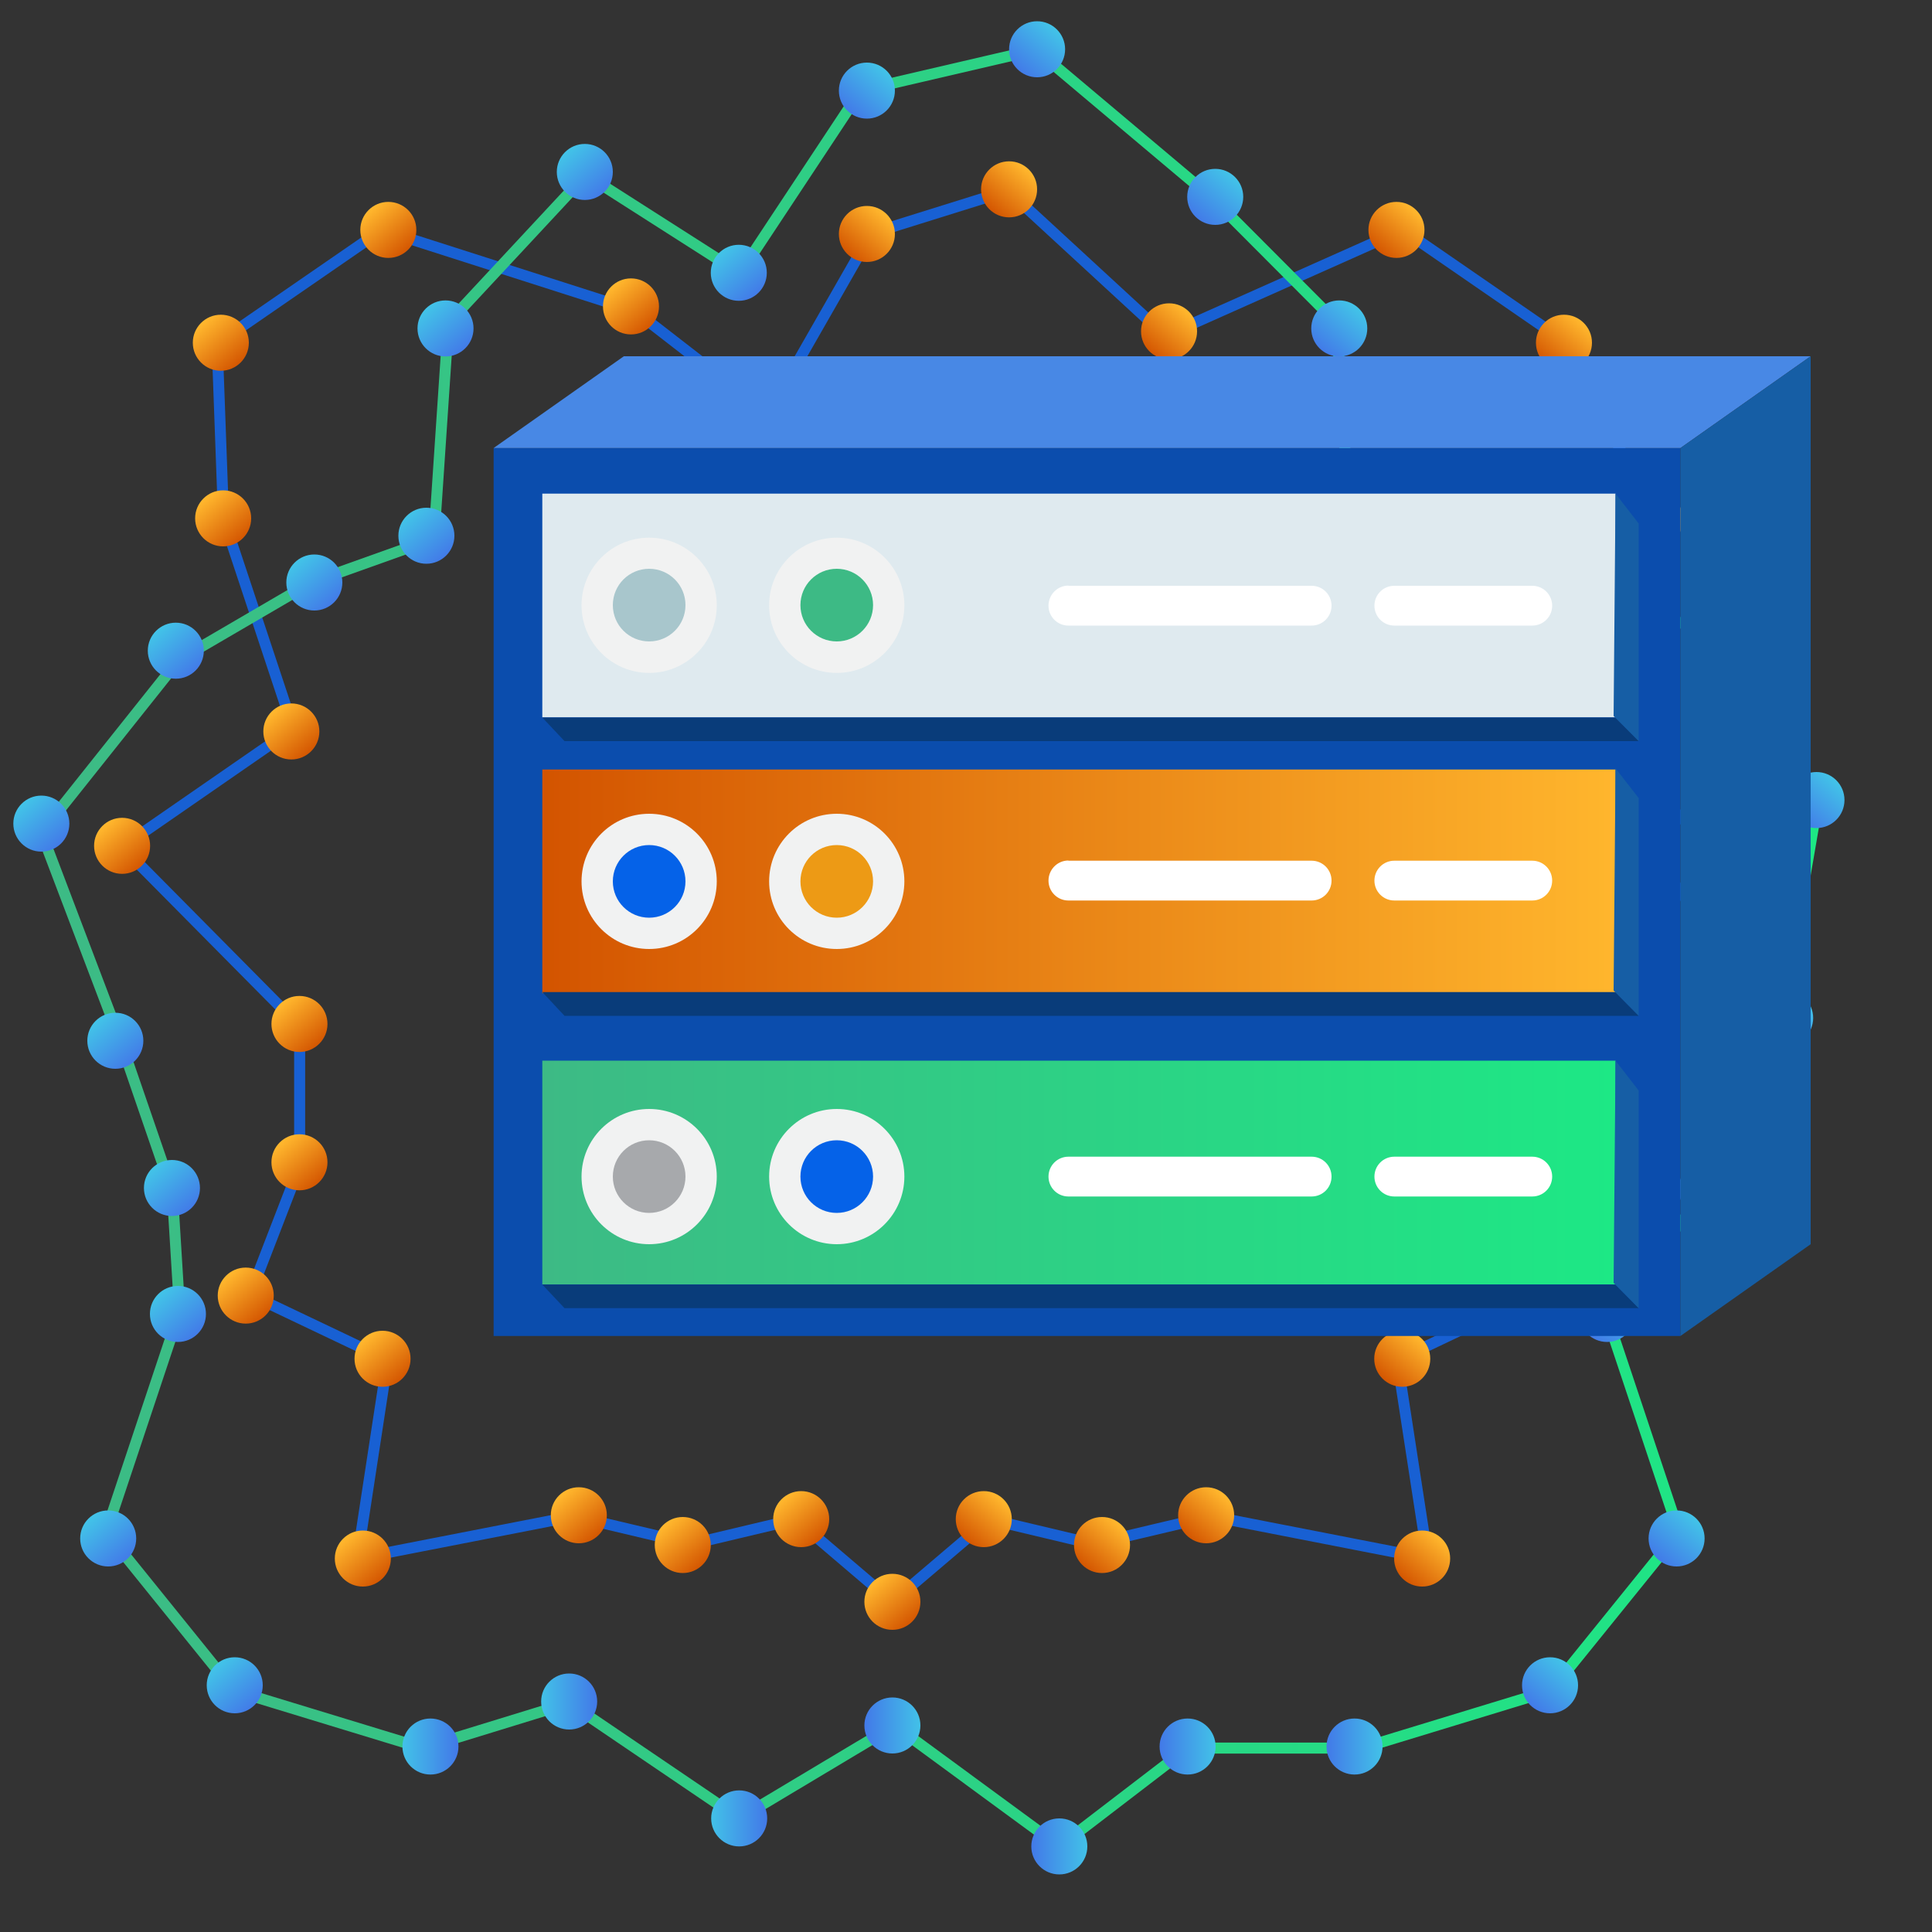 <?xml version="1.0" encoding="UTF-8"?>
<svg id="Layer_1" data-name="Layer 1" xmlns="http://www.w3.org/2000/svg" xmlns:xlink="http://www.w3.org/1999/xlink" viewBox="0 0 100 100">
  <rect x="0" y="0" width="100" height="100" fill="#333333" stroke="none"/>
  <defs>
    <style>
      .cls-1 {
        stroke: #1860d3;
      }

      .cls-1, .cls-2 {
        fill: none;
        stroke-miterlimit: 10;
        stroke-width: .57px;
      }

      .cls-3 {
        fill: #165ea5;
      }

      .cls-4 {
        fill: url(#linear-gradient-2);
      }

      .cls-5 {
        fill: url(#linear-gradient-51);
      }

      .cls-6 {
        fill: #fff;
      }

      .cls-7 {
        fill: url(#linear-gradient-17);
      }

      .cls-8 {
        fill: url(#linear-gradient-43);
      }

      .cls-9 {
        fill: #a7a9ac;
      }

      .cls-10 {
        fill: url(#linear-gradient-15);
      }

      .cls-11 {
        fill: url(#linear-gradient-58);
      }

      .cls-12 {
        fill: url(#linear-gradient-18);
      }

      .cls-13 {
        fill: url(#linear-gradient-56);
      }

      .cls-14 {
        fill: url(#linear-gradient-40);
      }

      .cls-15 {
        fill: url(#linear-gradient-52);
      }

      .cls-16 {
        fill: url(#linear-gradient-28);
      }

      .cls-17 {
        fill: url(#linear-gradient-14);
      }

      .cls-18 {
        fill: url(#linear-gradient-36);
      }

      .cls-19 {
        fill: url(#linear-gradient-20);
      }

      .cls-20 {
        fill: url(#linear-gradient-6);
      }

      .cls-21 {
        fill: url(#linear-gradient-53);
      }

      .cls-22 {
        fill: #a8c6cc;
      }

      .cls-23 {
        fill: url(#linear-gradient-60);
      }

      .cls-24 {
        fill: url(#linear-gradient-35);
      }

      .cls-25 {
        fill: url(#linear-gradient-48);
      }

      .cls-26 {
        fill: url(#linear-gradient-32);
      }

      .cls-27 {
        fill: url(#linear-gradient-11);
      }

      .cls-28 {
        fill: url(#linear-gradient-50);
      }

      .cls-2 {
        stroke: url(#linear-gradient);
      }

      .cls-29 {
        fill: url(#linear-gradient-63);
      }

      .cls-30 {
        fill: url(#linear-gradient-67);
      }

      .cls-31 {
        fill: url(#linear-gradient-39);
      }

      .cls-32 {
        fill: url(#linear-gradient-10);
      }

      .cls-33 {
        fill: url(#linear-gradient-59);
      }

      .cls-34 {
        fill: #4888e5;
      }

      .cls-35 {
        fill: url(#linear-gradient-49);
      }

      .cls-36 {
        fill: url(#linear-gradient-37);
      }

      .cls-37 {
        fill: url(#linear-gradient-16);
      }

      .cls-38 {
        fill: url(#linear-gradient-31);
      }

      .cls-39 {
        fill: #0b4dad;
      }

      .cls-40 {
        fill: url(#linear-gradient-61);
      }

      .cls-41 {
        fill: url(#linear-gradient-62);
      }

      .cls-42 {
        fill: url(#linear-gradient-41);
      }

      .cls-43 {
        fill: #f1f2f2;
      }

      .cls-44 {
        fill: url(#linear-gradient-21);
      }

      .cls-45 {
        fill: url(#linear-gradient-25);
      }

      .cls-46 {
        fill: url(#linear-gradient-5);
      }

      .cls-47 {
        fill: url(#linear-gradient-64);
      }

      .cls-48 {
        fill: url(#linear-gradient-54);
      }

      .cls-49 {
        fill: url(#linear-gradient-45);
      }

      .cls-50 {
        fill: url(#linear-gradient-55);
      }

      .cls-51 {
        fill: url(#linear-gradient-34);
      }

      .cls-52 {
        fill: url(#linear-gradient-65);
      }

      .cls-53 {
        fill: url(#linear-gradient-7);
      }

      .cls-54 {
        fill: url(#linear-gradient-66);
      }

      .cls-55 {
        fill: url(#linear-gradient-24);
      }

      .cls-56 {
        fill: url(#linear-gradient-9);
      }

      .cls-57 {
        fill: url(#linear-gradient-22);
      }

      .cls-58 {
        fill: url(#linear-gradient-42);
      }

      .cls-59 {
        fill: url(#linear-gradient-3);
      }

      .cls-60 {
        fill: #3dba85;
      }

      .cls-61 {
        fill: #dfeaef;
      }

      .cls-62 {
        fill: #0562e8;
      }

      .cls-63 {
        fill: url(#linear-gradient-27);
      }

      .cls-64 {
        fill: #ed9a15;
      }

      .cls-65 {
        fill: url(#linear-gradient-33);
      }

      .cls-66 {
        fill: url(#linear-gradient-38);
      }

      .cls-67 {
        fill: url(#linear-gradient-29);
      }

      .cls-68 {
        fill: url(#linear-gradient-30);
      }

      .cls-69 {
        fill: #093c7a;
      }

      .cls-70 {
        fill: url(#linear-gradient-23);
      }

      .cls-71 {
        fill: url(#linear-gradient-19);
      }

      .cls-72 {
        fill: url(#linear-gradient-4);
      }

      .cls-73 {
        fill: url(#linear-gradient-8);
      }

      .cls-74 {
        fill: url(#linear-gradient-44);
      }

      .cls-75 {
        fill: url(#linear-gradient-57);
      }

      .cls-76 {
        fill: url(#linear-gradient-47);
      }

      .cls-77 {
        fill: url(#linear-gradient-46);
      }

      .cls-78 {
        fill: url(#linear-gradient-12);
      }

      .cls-79 {
        fill: url(#linear-gradient-13);
      }

      .cls-80 {
        fill: url(#linear-gradient-26);
      }
    </style>
    <linearGradient id="linear-gradient" x1="1.81" y1="49.1" x2="94.32" y2="49.1" gradientUnits="userSpaceOnUse">
      <stop offset="0" stop-color="#3dba85"/>
      <stop offset="1" stop-color="#1de885"/>
    </linearGradient>
    <linearGradient id="linear-gradient-2" x1="1968.89" y1="-879.32" x2="1971.78" y2="-879.32" gradientTransform="translate(2008.59 -785.2) rotate(-180)" gradientUnits="userSpaceOnUse">
      <stop offset="0" stop-color="#4279e8"/>
      <stop offset="1" stop-color="#42c2e8"/>
    </linearGradient>
    <linearGradient id="linear-gradient-3" x1="1977.68" y1="-873.27" x2="1980.58" y2="-873.27" xlink:href="#linear-gradient-2"/>
    <linearGradient id="linear-gradient-4" x1="1984.87" y1="-875.6" x2="1987.76" y2="-875.6" xlink:href="#linear-gradient-2"/>
    <linearGradient id="linear-gradient-5" x1="2155.45" y1="-1926.4" x2="2158.35" y2="-1926.4" gradientTransform="translate(2879.32 464.89) rotate(-130.73)" xlink:href="#linear-gradient-2"/>
    <linearGradient id="linear-gradient-6" x1="2165.49" y1="-1926.4" x2="2168.39" y2="-1926.4" gradientTransform="translate(2879.32 464.89) rotate(-130.73)" xlink:href="#linear-gradient-2"/>
    <linearGradient id="linear-gradient-7" x1="2171.94" y1="-1916.1" x2="2174.84" y2="-1916.1" gradientTransform="translate(2879.32 464.89) rotate(-130.73)" xlink:href="#linear-gradient-2"/>
    <linearGradient id="linear-gradient-8" x1="2177.09" y1="-1912.08" x2="2179.98" y2="-1912.08" gradientTransform="translate(2879.32 464.89) rotate(-130.73)" xlink:href="#linear-gradient-2"/>
    <linearGradient id="linear-gradient-9" x1="2184.77" y1="-1909.32" x2="2187.67" y2="-1909.32" gradientTransform="translate(2879.32 464.89) rotate(-130.73)" xlink:href="#linear-gradient-2"/>
    <linearGradient id="linear-gradient-10" x1="2195.79" y1="-1904.89" x2="2198.69" y2="-1904.89" gradientTransform="translate(2879.32 464.89) rotate(-130.73)" xlink:href="#linear-gradient-2"/>
    <linearGradient id="linear-gradient-11" x1="2198.03" y1="-1893.78" x2="2200.93" y2="-1893.78" gradientTransform="translate(2879.32 464.89) rotate(-130.73)" xlink:href="#linear-gradient-2"/>
    <linearGradient id="linear-gradient-12" x1="2196.03" y1="-1886.04" x2="2198.92" y2="-1886.04" gradientTransform="translate(2879.32 464.89) rotate(-130.73)" xlink:href="#linear-gradient-2"/>
    <linearGradient id="linear-gradient-13" x1="2194.08" y1="-1880.06" x2="2196.98" y2="-1880.06" gradientTransform="translate(2879.32 464.89) rotate(-130.73)" xlink:href="#linear-gradient-2"/>
    <linearGradient id="linear-gradient-14" x1="2201.56" y1="-1872.31" x2="2204.46" y2="-1872.31" gradientTransform="translate(2879.32 464.89) rotate(-130.73)" xlink:href="#linear-gradient-2"/>
    <linearGradient id="linear-gradient-15" x1="2203" y1="-1861.57" x2="2205.9" y2="-1861.57" gradientTransform="translate(2879.32 464.89) rotate(-130.73)" xlink:href="#linear-gradient-2"/>
    <linearGradient id="linear-gradient-16" x1="2193.84" y1="-1858.93" x2="2196.74" y2="-1858.93" gradientTransform="translate(2879.32 464.89) rotate(-130.73)" xlink:href="#linear-gradient-2"/>
    <linearGradient id="linear-gradient-17" x1="2187.41" y1="-1862.56" x2="2190.31" y2="-1862.56" gradientTransform="translate(2879.32 464.89) rotate(-130.73)" gradientUnits="userSpaceOnUse">
      <stop offset="0" stop-color="#d35400"/>
      <stop offset="1" stop-color="#ffb62d"/>
    </linearGradient>
    <linearGradient id="linear-gradient-18" x1="2196.16" y1="-1864.29" x2="2199.06" y2="-1864.29" xlink:href="#linear-gradient-17"/>
    <linearGradient id="linear-gradient-19" x1="2207.36" y1="-1871.23" x2="2210.26" y2="-1871.23" xlink:href="#linear-gradient-17"/>
    <linearGradient id="linear-gradient-20" x1="2208.59" y1="-1881.61" x2="2211.49" y2="-1881.61" xlink:href="#linear-gradient-17"/>
    <linearGradient id="linear-gradient-21" x1="2201.62" y1="-1887.45" x2="2204.52" y2="-1887.45" xlink:href="#linear-gradient-17"/>
    <linearGradient id="linear-gradient-22" x1="2190.97" y1="-1891.97" x2="2193.86" y2="-1891.97" xlink:href="#linear-gradient-17"/>
    <linearGradient id="linear-gradient-23" x1="2192.2" y1="-1902.47" x2="2195.09" y2="-1902.47" xlink:href="#linear-gradient-17"/>
    <linearGradient id="linear-gradient-24" x1="2179.21" y1="-1901.53" x2="2182.11" y2="-1901.53" xlink:href="#linear-gradient-17"/>
    <linearGradient id="linear-gradient-25" x1="2173.78" y1="-1906.21" x2="2176.68" y2="-1906.21" xlink:href="#linear-gradient-17"/>
    <linearGradient id="linear-gradient-26" x1="2170.37" y1="-1912.81" x2="2173.27" y2="-1912.81" xlink:href="#linear-gradient-17"/>
    <linearGradient id="linear-gradient-27" x1="2163.28" y1="-1909.58" x2="2166.17" y2="-1909.58" xlink:href="#linear-gradient-17"/>
    <linearGradient id="linear-gradient-28" x1="2156.1" y1="-1917.1" x2="2159" y2="-1917.1" xlink:href="#linear-gradient-17"/>
    <linearGradient id="linear-gradient-29" x1="2150.51" y1="-1907.17" x2="2153.4" y2="-1907.17" xlink:href="#linear-gradient-17"/>
    <linearGradient id="linear-gradient-30" x1="2145.83" y1="-1904.09" x2="2148.73" y2="-1904.09" xlink:href="#linear-gradient-17"/>
    <linearGradient id="linear-gradient-31" x1="2142.85" y1="-1898.57" x2="2145.75" y2="-1898.57" xlink:href="#linear-gradient-17"/>
    <linearGradient id="linear-gradient-32" x1="2136.52" y1="-1897.79" x2="2139.42" y2="-1897.79" xlink:href="#linear-gradient-17"/>
    <linearGradient id="linear-gradient-33" x1="1438.51" y1="-880.77" x2="1441.41" y2="-880.77" gradientTransform="translate(-1385.13 -785.2) scale(1 -1)" xlink:href="#linear-gradient-2"/>
    <linearGradient id="linear-gradient-34" x1="1429.87" y1="-874.51" x2="1432.77" y2="-874.51" gradientTransform="translate(-1385.13 -785.2) scale(1 -1)" xlink:href="#linear-gradient-2"/>
    <linearGradient id="linear-gradient-35" x1="1445.15" y1="-875.6" x2="1448.05" y2="-875.6" gradientTransform="translate(-1385.13 -785.2) scale(1 -1)" xlink:href="#linear-gradient-2"/>
    <linearGradient id="linear-gradient-36" x1="1453.79" y1="-875.6" x2="1456.68" y2="-875.6" gradientTransform="translate(-1385.13 -785.2) scale(1 -1)" xlink:href="#linear-gradient-2"/>
    <linearGradient id="linear-gradient-37" x1="1808.95" y1="-1523.94" x2="1811.84" y2="-1523.94" gradientTransform="translate(-2255.86 464.89) rotate(-49.27) scale(1 -1)" xlink:href="#linear-gradient-2"/>
    <linearGradient id="linear-gradient-38" x1="1818.98" y1="-1523.94" x2="1821.88" y2="-1523.94" gradientTransform="translate(-2255.86 464.89) rotate(-49.27) scale(1 -1)" xlink:href="#linear-gradient-2"/>
    <linearGradient id="linear-gradient-39" x1="1825.43" y1="-1513.63" x2="1828.33" y2="-1513.63" gradientTransform="translate(-2255.86 464.89) rotate(-49.27) scale(1 -1)" xlink:href="#linear-gradient-2"/>
    <linearGradient id="linear-gradient-40" x1="1833.69" y1="-1513.32" x2="1836.59" y2="-1513.32" gradientTransform="translate(-2255.86 464.89) rotate(-49.27) scale(1 -1)" xlink:href="#linear-gradient-2"/>
    <linearGradient id="linear-gradient-41" x1="1843.06" y1="-1510.63" x2="1845.96" y2="-1510.63" gradientTransform="translate(-2255.86 464.89) rotate(-49.27) scale(1 -1)" xlink:href="#linear-gradient-2"/>
    <linearGradient id="linear-gradient-42" x1="1852.67" y1="-1504.49" x2="1855.57" y2="-1504.49" gradientTransform="translate(-2255.86 464.89) rotate(-49.27) scale(1 -1)" xlink:href="#linear-gradient-2"/>
    <linearGradient id="linear-gradient-43" x1="1856.32" y1="-1495.09" x2="1859.22" y2="-1495.09" gradientTransform="translate(-2255.86 464.89) rotate(-49.27) scale(1 -1)" xlink:href="#linear-gradient-2"/>
    <linearGradient id="linear-gradient-44" x1="1852.63" y1="-1487.28" x2="1855.53" y2="-1487.28" gradientTransform="translate(-2255.86 464.89) rotate(-49.27) scale(1 -1)" xlink:href="#linear-gradient-2"/>
    <linearGradient id="linear-gradient-45" x1="1847.57" y1="-1477.6" x2="1850.47" y2="-1477.6" gradientTransform="translate(-2255.86 464.89) rotate(-49.27) scale(1 -1)" xlink:href="#linear-gradient-2"/>
    <linearGradient id="linear-gradient-46" x1="1855.05" y1="-1469.85" x2="1857.95" y2="-1469.85" gradientTransform="translate(-2255.86 464.89) rotate(-49.27) scale(1 -1)" xlink:href="#linear-gradient-2"/>
    <linearGradient id="linear-gradient-47" x1="1856.02" y1="-1460.54" x2="1858.92" y2="-1460.54" gradientTransform="translate(-2255.86 464.89) rotate(-49.27) scale(1 -1)" xlink:href="#linear-gradient-2"/>
    <linearGradient id="linear-gradient-48" x1="1855.79" y1="-1448.57" x2="1858.69" y2="-1448.57" gradientTransform="translate(-2255.86 464.89) rotate(-49.27) scale(1 -1)" xlink:href="#linear-gradient-2"/>
    <linearGradient id="linear-gradient-49" x1="1848.43" y1="-1443.29" x2="1851.33" y2="-1443.29" gradientTransform="translate(-2255.86 464.89) rotate(-49.27) scale(1 -1)" xlink:href="#linear-gradient-2"/>
    <linearGradient id="linear-gradient-50" x1="1849.36" y1="-1452.2" x2="1852.26" y2="-1452.2" gradientTransform="translate(-2255.86 464.89) rotate(-49.27) scale(1 -1)" xlink:href="#linear-gradient-17"/>
    <linearGradient id="linear-gradient-51" x1="1842.81" y1="-1448.13" x2="1845.7" y2="-1448.13" gradientTransform="translate(-2255.86 464.89) rotate(-49.27) scale(1 -1)" xlink:href="#linear-gradient-17"/>
    <linearGradient id="linear-gradient-52" x1="1849.18" y1="-1463.27" x2="1852.08" y2="-1463.27" gradientTransform="translate(-2255.86 464.89) rotate(-49.27) scale(1 -1)" xlink:href="#linear-gradient-17"/>
    <linearGradient id="linear-gradient-53" x1="1860.85" y1="-1468.77" x2="1863.75" y2="-1468.77" gradientTransform="translate(-2255.86 464.89) rotate(-49.27) scale(1 -1)" xlink:href="#linear-gradient-17"/>
    <linearGradient id="linear-gradient-54" x1="1862.08" y1="-1479.15" x2="1864.98" y2="-1479.15" gradientTransform="translate(-2255.86 464.89) rotate(-49.27) scale(1 -1)" xlink:href="#linear-gradient-17"/>
    <linearGradient id="linear-gradient-55" x1="1858.23" y1="-1488.69" x2="1861.13" y2="-1488.69" gradientTransform="translate(-2255.86 464.89) rotate(-49.27) scale(1 -1)" xlink:href="#linear-gradient-17"/>
    <linearGradient id="linear-gradient-56" x1="1847.57" y1="-1493.22" x2="1850.47" y2="-1493.22" gradientTransform="translate(-2255.86 464.89) rotate(-49.27) scale(1 -1)" xlink:href="#linear-gradient-17"/>
    <linearGradient id="linear-gradient-57" x1="1847.39" y1="-1502.01" x2="1850.29" y2="-1502.01" gradientTransform="translate(-2255.86 464.89) rotate(-49.27) scale(1 -1)" xlink:href="#linear-gradient-17"/>
    <linearGradient id="linear-gradient-58" x1="1835.82" y1="-1502.78" x2="1838.72" y2="-1502.78" gradientTransform="translate(-2255.86 464.89) rotate(-49.27) scale(1 -1)" xlink:href="#linear-gradient-17"/>
    <linearGradient id="linear-gradient-59" x1="1830.39" y1="-1507.45" x2="1833.29" y2="-1507.45" gradientTransform="translate(-2255.86 464.89) rotate(-49.27) scale(1 -1)" xlink:href="#linear-gradient-17"/>
    <linearGradient id="linear-gradient-60" x1="1823.87" y1="-1510.34" x2="1826.76" y2="-1510.34" gradientTransform="translate(-2255.86 464.89) rotate(-49.27) scale(1 -1)" xlink:href="#linear-gradient-17"/>
    <linearGradient id="linear-gradient-61" x1="1816.77" y1="-1507.11" x2="1819.67" y2="-1507.11" gradientTransform="translate(-2255.86 464.89) rotate(-49.27) scale(1 -1)" xlink:href="#linear-gradient-17"/>
    <linearGradient id="linear-gradient-62" x1="1809.6" y1="-1514.64" x2="1812.5" y2="-1514.64" gradientTransform="translate(-2255.86 464.89) rotate(-49.27) scale(1 -1)" xlink:href="#linear-gradient-17"/>
    <linearGradient id="linear-gradient-63" x1="1804" y1="-1504.71" x2="1806.9" y2="-1504.71" gradientTransform="translate(-2255.86 464.89) rotate(-49.27) scale(1 -1)" xlink:href="#linear-gradient-17"/>
    <linearGradient id="linear-gradient-64" x1="1799.33" y1="-1501.63" x2="1802.22" y2="-1501.63" gradientTransform="translate(-2255.86 464.89) rotate(-49.27) scale(1 -1)" xlink:href="#linear-gradient-17"/>
    <linearGradient id="linear-gradient-65" x1="1796.34" y1="-1496.11" x2="1799.24" y2="-1496.11" gradientTransform="translate(-2255.86 464.89) rotate(-49.27) scale(1 -1)" xlink:href="#linear-gradient-17"/>
    <linearGradient id="linear-gradient-66" x1="331.34" y1="-809.79" x2="386.89" y2="-809.79" gradientTransform="translate(-303.27 -764.17) scale(1 -1)" xlink:href="#linear-gradient-17"/>
    <linearGradient id="linear-gradient-67" x1="331.34" y1="-824.86" x2="386.89" y2="-824.86" gradientTransform="translate(-303.27 -764.17) scale(1 -1)" xlink:href="#linear-gradient"/>
  </defs>
  <g>
    <polyline class="cls-1" points="44.71 12.2 52.17 9.87 60.32 17.38 72.61 11.9 81.14 17.78 85.65 26.89 82.05 37.78 88.7 43.86 81.72 53.18 81.72 60.42 79.44 67.01 72.32 70.4 73.9 80.67 62.68 78.48 56.59 79.92 51.21 78.64 46.19 82.91 41.18 78.64 35.79 79.92 29.71 78.48 18.49 80.67 20.06 70.4 12.94 67.01 15.51 60.36 15.51 53.12 6.32 43.84 15.18 37.71 11.57 26.83 11.24 17.78 19.77 11.9 32.86 16.09 39.75 21.43 45.03 12.2"/>
    <g>
      <polygon class="cls-2" points="46.3 89.31 38.26 94.12 29.46 88.15 21.88 90.48 12.11 87.5 5.49 79.3 9.3 67.88 8.92 61.69 6.2 53.78 2.14 43.09 9.26 34.15 16.13 30.14 22.46 27.88 23.21 16.7 30.33 9.05 38.3 14.14 44.55 4.69 53.62 2.58 62.84 10.34 69.18 16.7 69.92 27.88 81.1 30.2 89.12 32.98 94.02 41.88 92.18 52.6 88.3 61.75 83.09 67.88 86.9 79.3 80.27 87.5 70.5 90.48 61.47 90.48 54.83 95.57 46.3 89.31"/>
      <circle class="cls-4" cx="38.26" cy="94.12" r="1.45"/>
      <circle class="cls-59" cx="29.46" cy="88.07" r="1.45"/>
      <circle class="cls-72" cx="22.28" cy="90.4" r="1.45"/>
      <circle class="cls-46" cx="12.15" cy="87.23" r="1.45"/>
      <circle class="cls-20" cx="5.6" cy="79.63" r="1.45"/>
      <circle class="cls-53" cx="9.21" cy="68.01" r="1.45"/>
      <circle class="cls-73" cx="8.9" cy="61.49" r="1.45"/>
      <circle class="cls-56" cx="5.97" cy="53.87" r="1.45"/>
      <circle class="cls-32" cx="2.14" cy="42.63" r="1.45"/>
      <circle class="cls-27" cx="9.1" cy="33.68" r="1.45"/>
      <circle class="cls-78" cx="16.27" cy="30.15" r="1.45"/>
      <circle class="cls-79" cx="22.07" cy="27.73" r="1.45"/>
      <circle class="cls-17" cx="23.06" cy="17" r="1.45"/>
      <circle class="cls-10" cx="30.27" cy="8.9" r="1.45"/>
      <circle class="cls-37" cx="38.24" cy="14.12" r="1.45"/>
      <circle class="cls-7" cx="39.69" cy="21.36" r="1.45"/>
      <circle class="cls-12" cx="32.66" cy="15.86" r="1.45"/>
      <circle class="cls-71" cx="20.1" cy="11.9" r="1.45"/>
      <circle class="cls-19" cx="11.43" cy="17.74" r="1.45"/>
      <circle class="cls-44" cx="11.55" cy="26.83" r="1.45"/>
      <circle class="cls-57" cx="15.08" cy="37.86" r="1.45"/>
      <circle class="cls-70" cx="6.32" cy="43.78" r="1.45"/>
      <circle class="cls-55" cx="15.5" cy="53" r="1.45"/>
      <circle class="cls-45" cx="15.5" cy="60.16" r="1.45"/>
      <circle class="cls-80" cx="12.72" cy="67.06" r="1.45"/>
      <circle class="cls-63" cx="19.8" cy="70.33" r="1.45"/>
      <circle class="cls-16" cx="18.78" cy="80.67" r="1.45"/>
      <circle class="cls-67" cx="29.96" cy="78.43" r="1.45"/>
      <circle class="cls-68" cx="35.34" cy="79.97" r="1.45"/>
      <circle class="cls-38" cx="41.47" cy="78.63" r="1.45"/>
      <circle class="cls-26" cx="46.19" cy="82.91" r="1.45"/>
    </g>
    <g>
      <circle class="cls-65" cx="54.83" cy="95.57" r="1.45"/>
      <circle class="cls-51" cx="46.19" cy="89.31" r="1.45"/>
      <circle class="cls-24" cx="61.47" cy="90.4" r="1.45"/>
      <circle class="cls-18" cx="70.11" cy="90.4" r="1.45"/>
      <circle class="cls-36" cx="80.23" cy="87.23" r="1.45"/>
      <circle class="cls-66" cx="86.78" cy="79.63" r="1.45"/>
      <circle class="cls-31" cx="83.18" cy="68.01" r="1.45"/>
      <circle class="cls-14" cx="88.33" cy="61.55" r="1.45"/>
      <circle class="cls-42" cx="92.4" cy="52.69" r="1.45"/>
      <circle class="cls-58" cx="94.02" cy="41.41" r="1.45"/>
      <circle class="cls-8" cx="89.28" cy="32.51" r="1.45"/>
      <circle class="cls-74" cx="80.95" cy="30.21" r="1.45"/>
      <circle class="cls-49" cx="70.31" cy="27.73" r="1.45"/>
      <circle class="cls-77" cx="69.32" cy="17" r="1.45"/>
      <circle class="cls-76" cx="62.9" cy="10.19" r="1.45"/>
      <circle class="cls-25" cx="53.68" cy="2.55" r="1.45"/>
      <circle class="cls-35" cx="44.87" cy="4.69" r="1.45"/>
      <circle class="cls-28" cx="52.23" cy="9.8" r="1.45"/>
      <circle class="cls-5" cx="44.87" cy="12.11" r="1.45"/>
      <circle class="cls-15" cx="60.51" cy="17.15" r="1.45"/>
      <circle class="cls-21" cx="72.28" cy="11.9" r="1.45"/>
      <circle class="cls-48" cx="80.95" cy="17.74" r="1.45"/>
      <circle class="cls-50" cx="85.67" cy="26.89" r="1.45"/>
      <circle class="cls-13" cx="82.15" cy="37.92" r="1.45"/>
      <circle class="cls-75" cx="88.7" cy="43.79" r="1.45"/>
      <circle class="cls-11" cx="81.73" cy="53.06" r="1.45"/>
      <circle class="cls-33" cx="81.73" cy="60.23" r="1.45"/>
      <circle class="cls-23" cx="79.66" cy="67.06" r="1.45"/>
      <circle class="cls-40" cx="72.58" cy="70.33" r="1.45"/>
      <circle class="cls-41" cx="73.61" cy="80.67" r="1.45"/>
      <circle class="cls-29" cx="62.43" cy="78.43" r="1.45"/>
      <circle class="cls-47" cx="57.04" cy="79.97" r="1.45"/>
      <circle class="cls-52" cx="50.92" cy="78.63" r="1.45"/>
    </g>
  </g>
  <g>
    <rect class="cls-39" x="25.55" y="23.19" width="61.43" height="45.96"/>
    <polygon class="cls-34" points="86.98 23.19 25.55 23.19 32.29 18.44 93.72 18.44 86.98 23.19"/>
    <polygon class="cls-3" points="93.72 64.4 86.98 69.15 86.98 23.19 93.72 18.44 93.72 64.4"/>
    <g>
      <g>
        <rect class="cls-54" x="28.07" y="39.83" width="55.55" height="11.58"/>
        <rect class="cls-30" x="28.07" y="54.9" width="55.55" height="11.58"/>
        <rect class="cls-61" x="28.07" y="25.55" width="55.55" height="11.58"/>
        <circle class="cls-43" cx="33.6" cy="45.62" r="3.5"/>
        <circle class="cls-43" cx="43.31" cy="45.62" r="3.5"/>
        <circle class="cls-43" cx="33.6" cy="60.9" r="3.5"/>
        <path class="cls-43" d="m43.31,57.4c1.93,0,3.5,1.57,3.5,3.5s-1.57,3.5-3.5,3.5c-1.93,0-3.5-1.57-3.5-3.5s1.57-3.5,3.5-3.5Z"/>
        <path class="cls-43" d="m33.6,27.83c1.93,0,3.5,1.57,3.5,3.5s-1.57,3.5-3.5,3.5c-1.93,0-3.5-1.57-3.5-3.5s1.57-3.5,3.5-3.5Z"/>
        <path class="cls-43" d="m43.31,27.83c1.93,0,3.5,1.57,3.5,3.5s-1.57,3.5-3.5,3.5c-1.93,0-3.5-1.57-3.5-3.5s1.57-3.5,3.5-3.5Z"/>
        <circle class="cls-62" cx="33.6" cy="45.62" r="1.88"/>
        <circle class="cls-64" cx="43.31" cy="45.62" r="1.88"/>
        <circle class="cls-9" cx="33.6" cy="60.9" r="1.88"/>
        <path class="cls-22" d="m33.6,29.44c1.04,0,1.88.84,1.88,1.88s-.84,1.88-1.88,1.88c-1.04,0-1.88-.84-1.88-1.88s.84-1.88,1.88-1.88Z"/>
        <circle class="cls-62" cx="43.31" cy="60.9" r="1.88"/>
        <circle class="cls-60" cx="43.31" cy="31.32" r="1.88"/>
        <path class="cls-6" d="m55.3,44.55h12.59c.57,0,1.03.46,1.03,1.03h0c0,.57-.46,1.03-1.03,1.03h-12.59c-.57,0-1.03-.46-1.03-1.03h0c0-.57.46-1.04,1.03-1.04h0Z"/>
        <path class="cls-6" d="m55.3,59.87h12.59c.57,0,1.03.46,1.03,1.03h0c0,.57-.46,1.03-1.03,1.03h-12.59c-.57,0-1.03-.46-1.03-1.03h0c0-.57.46-1.03,1.03-1.03Z"/>
        <path class="cls-6" d="m72.17,59.87h7.14c.57,0,1.03.46,1.03,1.03h0c0,.57-.46,1.03-1.03,1.03h-7.14c-.57,0-1.03-.46-1.03-1.03h0c0-.57.46-1.03,1.03-1.03Z"/>
        <path class="cls-6" d="m72.17,44.55h7.14c.57,0,1.03.46,1.03,1.03h0c0,.57-.46,1.03-1.03,1.03h-7.14c-.57,0-1.03-.46-1.03-1.03h0c0-.57.46-1.03,1.03-1.03Z"/>
        <path class="cls-6" d="m72.17,30.32h7.14c.57,0,1.03.46,1.03,1.03h0c0,.57-.46,1.03-1.03,1.03,0,0,0,0,0,0h-7.14c-.57,0-1.03-.46-1.03-1.03h0c0-.57.46-1.03,1.03-1.03Z"/>
        <path class="cls-6" d="m55.3,30.32h12.59c.57,0,1.03.46,1.03,1.03h0c0,.57-.46,1.03-1.03,1.03,0,0,0,0,0,0h-12.59c-.57,0-1.03-.46-1.03-1.03h0c0-.57.46-1.04,1.03-1.04,0,0,0,0,0,0Z"/>
      </g>
      <polygon class="cls-69" points="28.07 37.14 29.22 38.36 84.82 38.36 83.62 37.14 28.07 37.14"/>
      <polygon class="cls-3" points="83.62 25.55 84.82 27.1 84.82 38.36 83.52 37.06 83.62 25.55"/>
      <polygon class="cls-69" points="28.07 51.35 29.22 52.58 84.82 52.58 83.62 51.35 28.07 51.35"/>
      <polygon class="cls-3" points="83.62 39.77 84.82 41.31 84.82 52.58 83.52 51.27 83.62 39.77"/>
      <polygon class="cls-69" points="28.07 66.49 29.22 67.71 84.82 67.71 83.62 66.49 28.07 66.49"/>
      <polygon class="cls-3" points="83.62 54.9 84.82 56.45 84.82 67.71 83.52 66.4 83.62 54.9"/>
    </g>
  </g>
</svg>